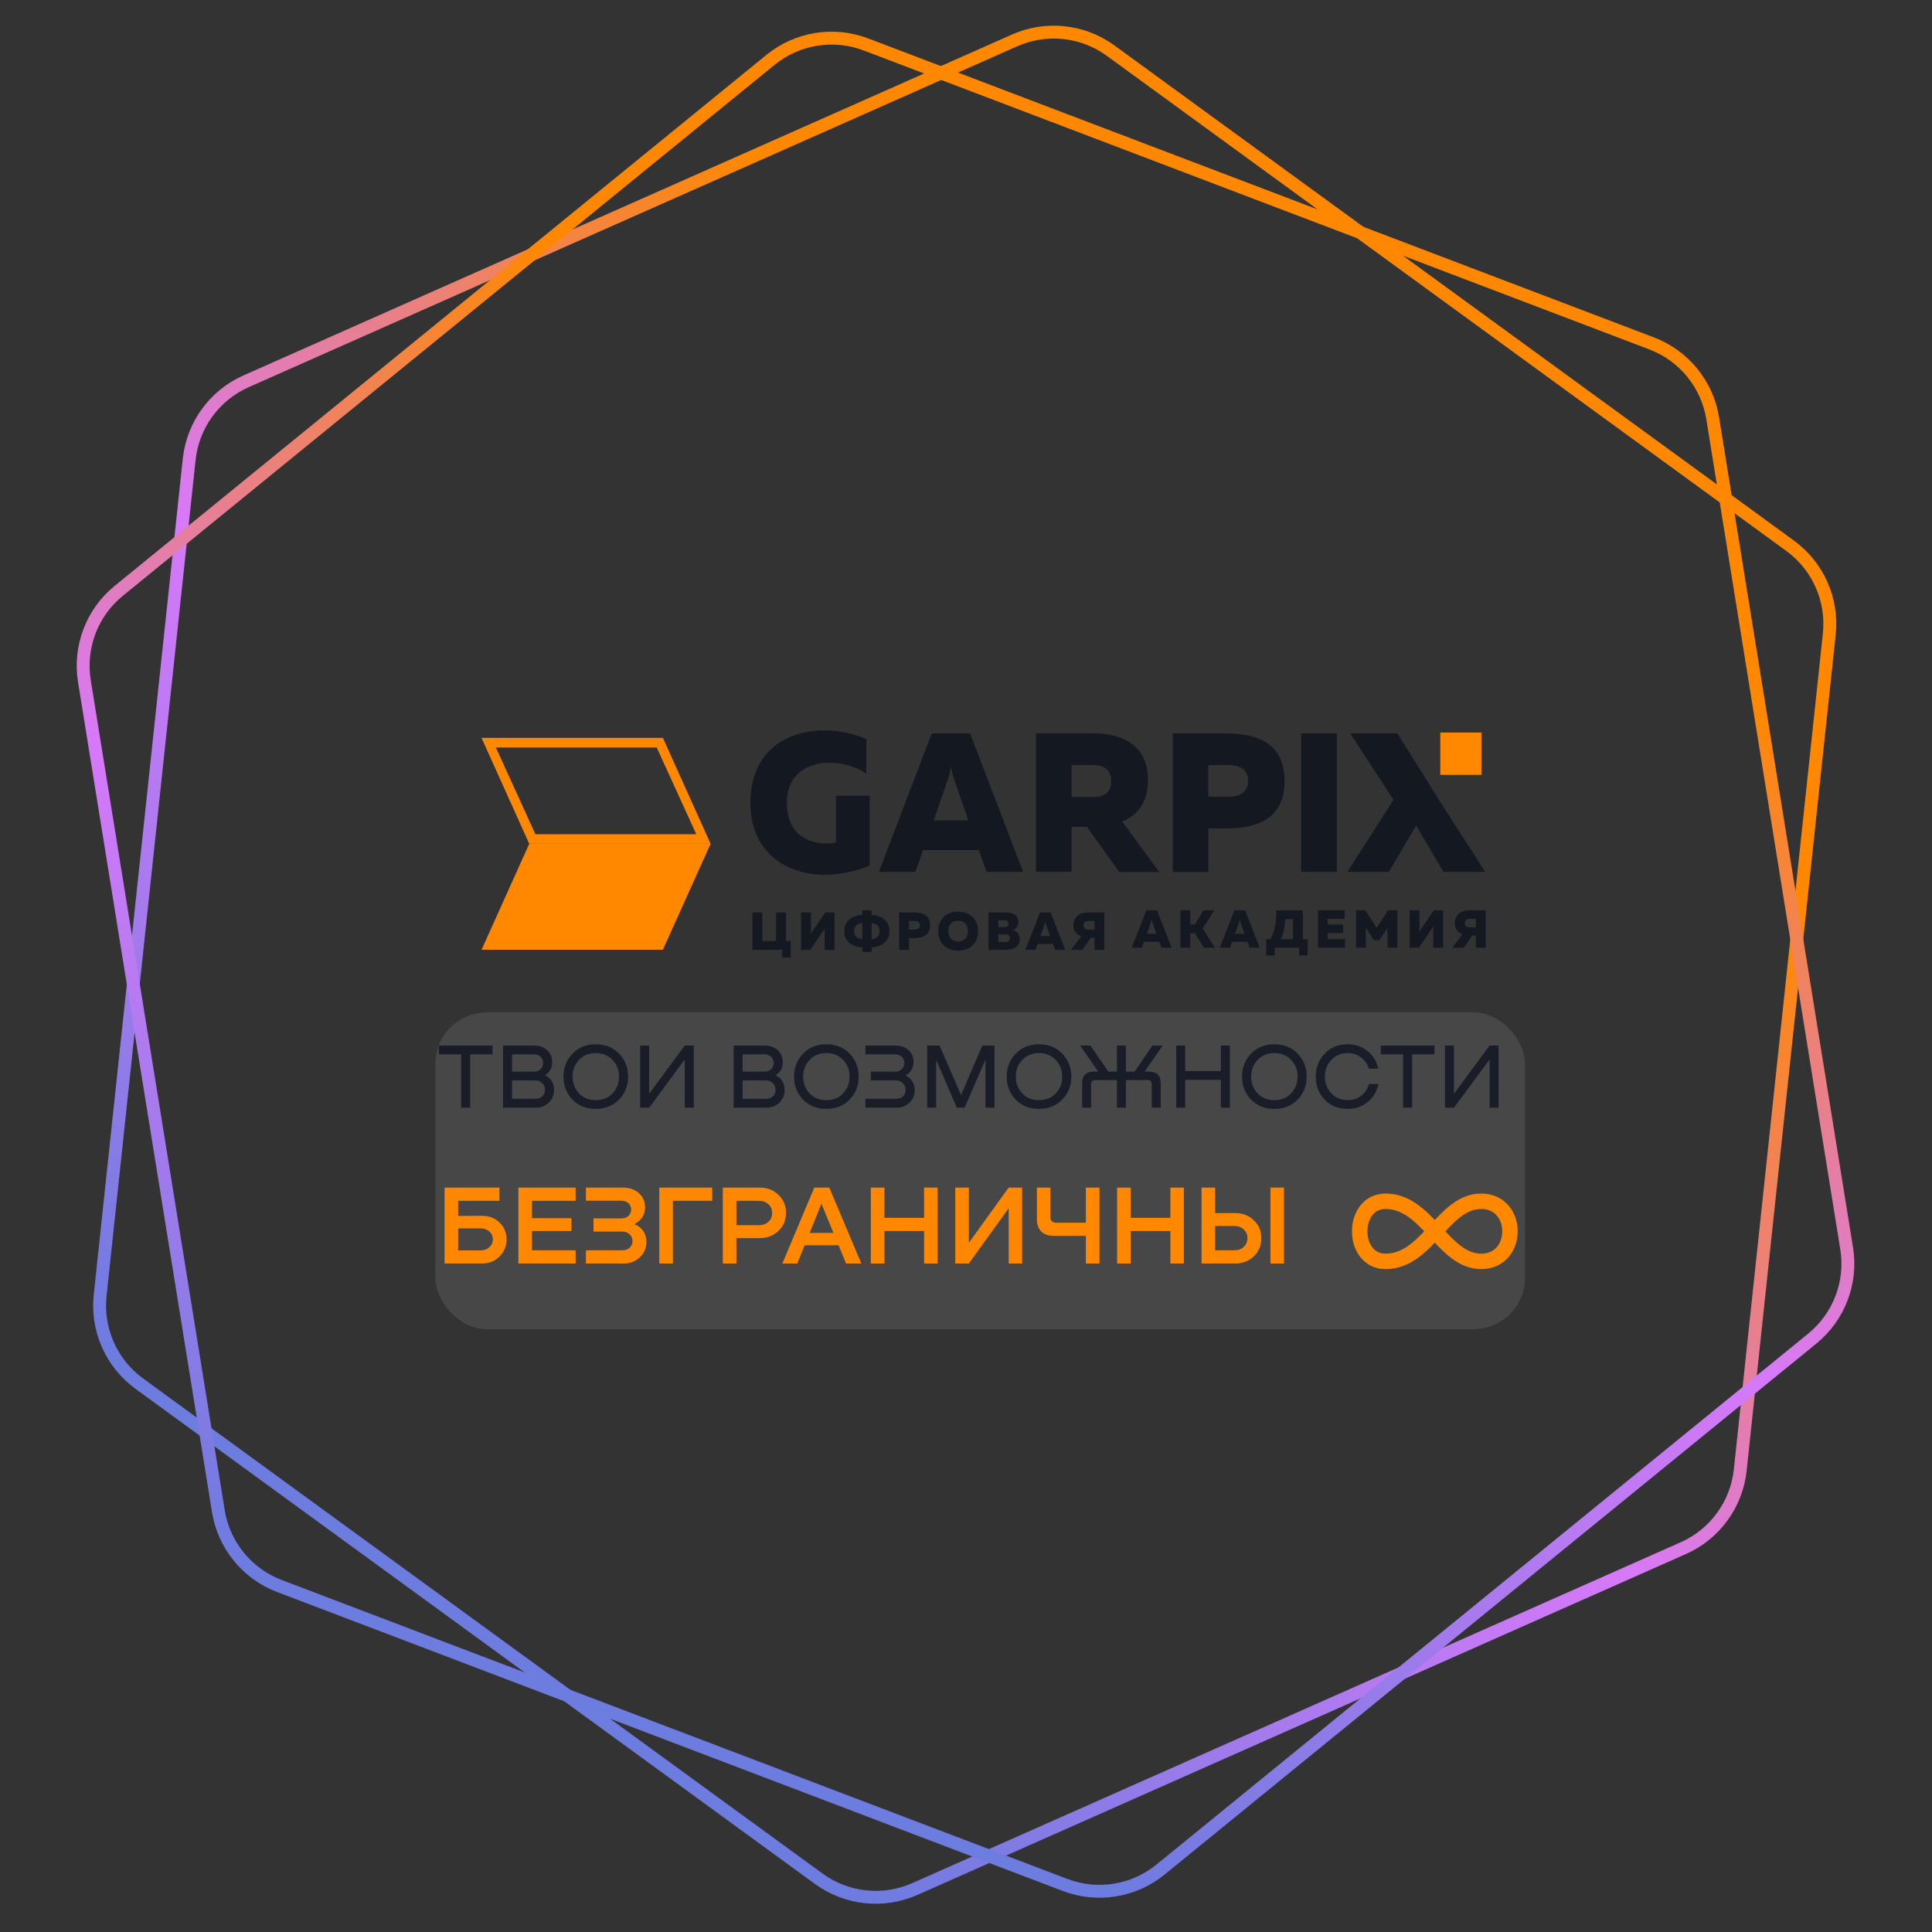 <svg width="750" height="750" viewBox="0 0 750 750" fill="none" xmlns="http://www.w3.org/2000/svg">
<rect x="0" y="0" width="750" height="750" fill="#333333" stroke="none"/>
<path d="M95.524 148.022L393.859 15.689C406.105 10.257 420.32 11.771 431.148 19.66L694.919 211.86C705.747 219.749 711.543 232.816 710.124 246.139L675.56 570.671C674.141 583.993 665.723 595.546 653.476 600.978L355.141 733.311C342.895 738.744 328.68 737.23 317.852 729.34L54.081 537.141C43.253 529.251 37.457 516.184 38.876 502.862L73.44 178.329C74.859 165.007 83.277 153.454 95.524 148.022Z" stroke="url(#paint0_linear_1_76)" stroke-width="5"/>
<path d="M46.098 229.36L299.13 23.228C309.517 14.766 323.63 12.489 336.151 17.253L641.183 133.319C653.705 138.083 662.733 149.166 664.868 162.392L716.868 484.591C719.003 497.817 713.919 511.177 703.532 519.639L450.5 725.772C440.113 734.234 426.001 736.511 413.479 731.747L108.447 615.681C95.926 610.916 86.897 599.834 84.763 586.607L32.762 264.409C30.628 251.183 35.711 237.822 46.098 229.36Z" stroke="url(#paint1_linear_1_76)" stroke-width="5"/>
<path d="M361.701 284.704L341.184 338.469H355.344L358.347 330.02H379.994L382.997 338.469H397.157L376.584 284.704H361.701V284.704ZM362.461 318.481L367.817 302.937C368.466 301.201 368.911 299.332 369.189 297.482C369.467 299.332 369.893 301.201 370.56 302.937L375.917 318.481H362.461Z" fill="#141821"/>
<path d="M558.589 310.49L542.464 284.704H524.134L540.981 310.49L523.04 338.469H539.128L549.748 320.446L560.349 338.469H576.548L558.589 310.49Z" fill="#141821"/>
<path d="M475.943 284.704H455.277V338.526H469.067V321.628H475.906C488.805 321.571 498.665 317.356 498.665 303.166C498.647 288.976 488.842 284.704 475.943 284.704ZM476.61 309.307H469.048V296.986H476.591C480.799 296.986 484.524 298.283 484.524 303.128C484.524 307.953 480.817 309.307 476.61 309.307Z" fill="#141821"/>
<path d="M559.123 284.366H575.099V300.807H559.123V284.366Z" fill="#FF8800"/>
<path d="M324.5 327.042C323.351 327.328 322.147 327.443 320.942 327.443C314.974 327.443 305.466 324.906 305.466 311.632C305.466 300.589 313.454 296.088 321.869 296.088C327.114 296.088 332.377 297.614 336.307 300.36V286.914C331.173 284.721 325.705 283.538 320.126 283.538C305.522 283.519 291.306 291.51 291.306 311.555C291.306 331.086 305.41 339.592 320.293 339.592C326.261 339.535 332.099 338.352 337.623 335.987V308.904H324.5V327.042Z" fill="#141821"/>
<path d="M435.632 318.938C441.378 316.573 445.64 311.729 445.64 302.784C445.64 288.594 434.817 284.665 424.197 284.665H402.16V338.43H416.005V320.979H421.973L434.446 338.487H450.033L435.632 318.938ZM424.808 309.421H416.005V296.986H424.753C428.7 296.986 431.369 299.065 431.369 303.241C431.369 307.399 428.756 309.421 424.808 309.421Z" fill="#141821"/>
<path d="M505.099 338.469H518.944V284.704H505.099V338.469Z" fill="#141821"/>
<path d="M306.96 371.739V365.306H305.103V354.202H301.287V365.306H295.923V354.202H292.107V368.73H303.659V371.739H306.96Z" fill="#141821"/>
<path d="M323.967 368.73V354.202H320.357L314.705 362.545C314.767 361.86 314.787 360.947 314.787 360.138V354.202H310.971V368.73H314.581L320.233 360.408C320.171 361.093 320.151 362.006 320.151 362.794V368.73H323.967Z" fill="#141821"/>
<path d="M338.36 369.56V367.775C342.568 367.505 345.271 365.243 345.271 361.466C345.271 357.689 342.568 355.427 338.36 355.157V353.372H334.75V355.157C330.48 355.385 327.736 357.668 327.736 361.466C327.736 365.264 330.48 367.547 334.75 367.775V369.56H338.36ZM331.553 361.466C331.553 360.096 332.171 358.54 334.75 358.291V364.641C332.171 364.392 331.553 362.836 331.553 361.466ZM338.36 358.291C340.835 358.581 341.454 360.117 341.454 361.466C341.454 362.815 340.835 364.351 338.36 364.641V358.291Z" fill="#141821"/>
<path d="M349.041 354.202V368.73H352.858V364.164H354.755C358.324 364.143 361.047 363.002 361.047 359.183C361.047 355.365 358.324 354.202 354.755 354.202H349.041ZM357.128 359.183C357.128 360.491 356.096 360.844 354.941 360.844H352.858V357.523H354.941C356.096 357.523 357.128 357.876 357.128 359.183Z" fill="#141821"/>
<path d="M364.202 361.466C364.202 365.513 366.78 369.041 371.938 369.041C377.095 369.041 379.673 365.513 379.673 361.466C379.673 357.419 377.095 353.891 371.938 353.891C366.78 353.891 364.202 357.419 364.202 361.466ZM375.754 361.466C375.754 363.791 374.434 365.513 371.938 365.513C369.441 365.513 368.121 363.791 368.121 361.466C368.121 359.142 369.441 357.419 371.938 357.419C374.434 357.419 375.754 359.142 375.754 361.466Z" fill="#141821"/>
<path d="M383.727 354.202V368.73H389.998C392.742 368.73 395.878 367.92 395.878 364.621C395.878 362.608 394.702 361.487 393.155 361.03C394.537 360.532 395.3 359.474 395.3 357.876C395.3 355.365 393.402 354.202 390.246 354.202H383.727ZM392.041 364.206C392.041 365.347 391.277 365.721 390.122 365.721H387.523V362.691H390.122C391.277 362.691 392.041 363.064 392.041 364.206ZM391.484 358.561C391.484 359.391 390.906 359.91 389.895 359.91L387.544 359.889V357.212H389.895C390.906 357.212 391.484 357.731 391.484 358.561Z" fill="#141821"/>
<path d="M401.967 368.73L402.792 366.447H408.774L409.599 368.73H413.519L407.846 354.202H403.72L398.047 368.73H401.967ZM405.412 359.142C405.535 358.789 405.659 358.436 405.783 357.668C405.907 358.436 406.031 358.789 406.154 359.142L407.64 363.334H403.926L405.412 359.142Z" fill="#141821"/>
<path d="M420.14 368.73L423.543 363.998H424.884V368.73H428.7V354.202H422.615C419.479 354.202 416.695 355.572 416.695 359.204C416.695 361.487 417.953 362.836 419.686 363.479L415.787 368.73H420.14ZM420.614 359.204C420.614 358.083 421.357 357.523 422.656 357.523H424.884V360.885H422.656C421.357 360.885 420.614 360.325 420.614 359.204Z" fill="#141821"/>
<path d="M443.261 367.9L444.086 365.617H450.069L450.894 367.9H454.813L449.14 353.372H445.015L439.342 367.9H443.261ZM446.706 358.312C446.83 357.959 446.954 357.606 447.078 356.838C447.201 357.606 447.325 357.959 447.449 358.312L448.934 362.504H445.221L446.706 358.312Z" fill="#141821"/>
<path d="M462.074 367.9V362.296H463.868L467.375 367.9H471.604L466.859 360.449L471.398 353.372H467.169L463.889 358.872H462.074V353.372H458.257V367.9H462.074Z" fill="#141821"/>
<path d="M477.464 367.9L478.289 365.617H484.271L485.096 367.9H489.016L483.343 353.372H479.217L473.544 367.9H477.464ZM480.909 358.312C481.032 357.959 481.156 357.606 481.28 356.838C481.404 357.606 481.528 357.959 481.651 358.312L483.137 362.504H479.423L480.909 358.312Z" fill="#141821"/>
<path d="M494.832 370.909V367.9H504.321V370.909H507.622V364.579H505.765V353.372H495.451C495.451 357.212 495.038 361.259 493.182 364.579H491.531V370.909H494.832ZM498.958 356.797H501.949V364.579H497.204C498.339 362.462 498.752 359.64 498.958 356.797Z" fill="#141821"/>
<path d="M511.626 353.372V367.9H522.147V364.579H515.442V362.213H521.404V358.913H515.442V356.693H522.023V353.372H511.626Z" fill="#141821"/>
<path d="M538.818 353.372L534.424 360.179L530.031 353.372H526.42V367.9H530.237V360.159L533.331 364.953H535.518L538.612 360.179V367.9H542.428V353.372H538.818Z" fill="#141821"/>
<path d="M560.214 367.9V353.372H556.604L550.952 361.715C551.014 361.03 551.035 360.117 551.035 359.308V353.372H547.218V367.9H550.828L556.481 359.578C556.419 360.262 556.398 361.176 556.398 361.964V367.9H560.214Z" fill="#141821"/>
<path d="M568.171 367.9L571.575 363.168H572.916V367.9H576.732V353.372H570.647C567.511 353.372 564.726 354.742 564.726 358.374C564.726 360.657 565.985 362.006 567.717 362.649L563.819 367.9H568.171ZM568.646 358.374C568.646 357.253 569.388 356.693 570.688 356.693H572.916V360.055H570.688C569.388 360.055 568.646 359.495 568.646 358.374Z" fill="#141821"/>
<path d="M205.452 327.57H275.854L257.327 368.708H186.926L205.452 327.57Z" fill="#FF8800"/>
<path fill-rule="evenodd" clip-rule="evenodd" d="M186.926 286.432H257.327L275.854 327.57H205.452L186.926 286.432ZM192.484 290.171H254.939L270.296 323.83H207.833L192.484 290.171Z" fill="#FF8800"/>
<rect x="169" y="393" width="423" height="123" rx="20" fill="white" fill-opacity="0.1"/>
<path d="M170.384 405.88H191.192V409.3H182.516V430H179.024V409.3H170.384V405.88ZM211.627 417.328V417.472C212.731 417.952 213.583 418.684 214.183 419.668C214.783 420.652 215.083 421.78 215.083 423.052C215.083 425.02 214.411 426.676 213.067 428.02C211.723 429.34 210.019 430 207.955 430H195.283V405.88H207.451C209.419 405.88 211.063 406.48 212.383 407.68C213.703 408.88 214.363 410.44 214.363 412.36C214.363 414.616 213.451 416.272 211.627 417.328ZM207.343 409.3H198.775V415.996H207.307C208.315 415.996 209.155 415.684 209.827 415.06C210.499 414.412 210.835 413.608 210.835 412.648C210.835 411.664 210.499 410.86 209.827 410.236C209.155 409.612 208.327 409.3 207.343 409.3ZM198.775 426.544H207.955C209.011 426.544 209.875 426.22 210.547 425.572C211.219 424.924 211.555 424.084 211.555 423.052C211.555 421.996 211.195 421.132 210.475 420.46C209.779 419.764 208.891 419.416 207.811 419.416H198.775V426.544ZM231.264 430.468C227.592 430.468 224.58 429.268 222.228 426.868C219.9 424.444 218.736 421.468 218.736 417.94C218.736 414.436 219.9 411.472 222.228 409.048C224.58 406.6 227.592 405.376 231.264 405.376C234.96 405.376 237.972 406.588 240.3 409.012C242.652 411.436 243.828 414.412 243.828 417.94C243.828 421.468 242.652 424.444 240.3 426.868C237.972 429.268 234.96 430.468 231.264 430.468ZM231.264 427.084C233.952 427.084 236.124 426.208 237.78 424.456C239.46 422.68 240.3 420.508 240.3 417.94C240.3 415.372 239.46 413.212 237.78 411.46C236.1 409.684 233.928 408.796 231.264 408.796C228.624 408.796 226.464 409.684 224.784 411.46C223.104 413.212 222.264 415.372 222.264 417.94C222.264 420.484 223.092 422.644 224.748 424.42C226.428 426.196 228.6 427.084 231.264 427.084ZM252.002 424.6L265.826 405.88H269.318V430H265.826V411.28L252.002 430H248.51V405.88H252.002V424.6ZM301.135 417.328V417.472C302.239 417.952 303.091 418.684 303.691 419.668C304.291 420.652 304.591 421.78 304.591 423.052C304.591 425.02 303.919 426.676 302.575 428.02C301.231 429.34 299.527 430 297.463 430H284.791V405.88H296.959C298.927 405.88 300.571 406.48 301.891 407.68C303.211 408.88 303.871 410.44 303.871 412.36C303.871 414.616 302.959 416.272 301.135 417.328ZM296.851 409.3H288.283V415.996H296.815C297.823 415.996 298.663 415.684 299.335 415.06C300.007 414.412 300.343 413.608 300.343 412.648C300.343 411.664 300.007 410.86 299.335 410.236C298.663 409.612 297.835 409.3 296.851 409.3ZM288.283 426.544H297.463C298.519 426.544 299.383 426.22 300.055 425.572C300.727 424.924 301.063 424.084 301.063 423.052C301.063 421.996 300.703 421.132 299.983 420.46C299.287 419.764 298.399 419.416 297.319 419.416H288.283V426.544ZM320.772 430.468C317.1 430.468 314.088 429.268 311.736 426.868C309.408 424.444 308.244 421.468 308.244 417.94C308.244 414.436 309.408 411.472 311.736 409.048C314.088 406.6 317.1 405.376 320.772 405.376C324.468 405.376 327.48 406.588 329.808 409.012C332.16 411.436 333.336 414.412 333.336 417.94C333.336 421.468 332.16 424.444 329.808 426.868C327.48 429.268 324.468 430.468 320.772 430.468ZM320.772 427.084C323.46 427.084 325.632 426.208 327.288 424.456C328.968 422.68 329.808 420.508 329.808 417.94C329.808 415.372 328.968 413.212 327.288 411.46C325.608 409.684 323.436 408.796 320.772 408.796C318.132 408.796 315.972 409.684 314.292 411.46C312.612 413.212 311.772 415.372 311.772 417.94C311.772 420.484 312.6 422.644 314.256 424.42C315.936 426.196 318.108 427.084 320.772 427.084ZM351.569 417.436V417.508C352.649 418.012 353.501 418.756 354.125 419.74C354.773 420.724 355.097 421.84 355.097 423.088C355.097 425.056 354.425 426.7 353.081 428.02C351.737 429.34 350.033 430 347.969 430H335.945V426.544H347.969C349.025 426.544 349.889 426.22 350.561 425.572C351.233 424.924 351.569 424.084 351.569 423.052C351.569 421.996 351.209 421.132 350.489 420.46C349.793 419.764 348.905 419.416 347.825 419.416H338.105V415.996H347.537C348.545 415.996 349.385 415.684 350.057 415.06C350.729 414.412 351.065 413.608 351.065 412.648C351.065 411.664 350.729 410.86 350.057 410.236C349.385 409.612 348.557 409.3 347.573 409.3H335.945V405.88H347.717C349.685 405.88 351.329 406.468 352.649 407.644C353.969 408.82 354.629 410.356 354.629 412.252C354.629 413.356 354.353 414.376 353.801 415.312C353.249 416.224 352.505 416.932 351.569 417.436ZM386.056 405.88V430H382.564V411.28L374.464 430H371.44L363.412 411.388V430H359.92V405.88H364.744L373.06 425.104L381.34 405.88H386.056ZM403.319 430.468C399.647 430.468 396.635 429.268 394.283 426.868C391.955 424.444 390.791 421.468 390.791 417.94C390.791 414.436 391.955 411.472 394.283 409.048C396.635 406.6 399.647 405.376 403.319 405.376C407.015 405.376 410.027 406.588 412.355 409.012C414.707 411.436 415.883 414.412 415.883 417.94C415.883 421.468 414.707 424.444 412.355 426.868C410.027 429.268 407.015 430.468 403.319 430.468ZM403.319 427.084C406.007 427.084 408.179 426.208 409.835 424.456C411.515 422.68 412.355 420.508 412.355 417.94C412.355 415.372 411.515 413.212 409.835 411.46C408.155 409.684 405.983 408.796 403.319 408.796C400.679 408.796 398.519 409.684 396.839 411.46C395.159 413.212 394.319 415.372 394.319 417.94C394.319 420.484 395.147 422.644 396.803 424.42C398.483 426.196 400.655 427.084 403.319 427.084ZM444.324 415.996H446.088C449.088 415.996 450.588 417.52 450.588 420.568V430H447.096V420.928C447.096 419.824 446.52 419.272 445.368 419.272H437.088V430H433.596V419.272H425.316C424.164 419.272 423.588 419.824 423.588 420.928V430H420.096V420.568C420.096 417.52 421.596 415.996 424.596 415.996H426.36L419.304 405.88H423.3L430.248 415.996H433.596V405.88H437.088V415.996H440.436L447.384 405.88H451.38L444.324 415.996ZM473.951 415.78V405.88H477.443V430H473.951V419.2H460.091V430H456.599V405.88H460.091V415.78H473.951ZM494.69 430.468C491.018 430.468 488.006 429.268 485.654 426.868C483.326 424.444 482.162 421.468 482.162 417.94C482.162 414.436 483.326 411.472 485.654 409.048C488.006 406.6 491.018 405.376 494.69 405.376C498.386 405.376 501.398 406.588 503.726 409.012C506.078 411.436 507.254 414.412 507.254 417.94C507.254 421.468 506.078 424.444 503.726 426.868C501.398 429.268 498.386 430.468 494.69 430.468ZM494.69 427.084C497.378 427.084 499.55 426.208 501.206 424.456C502.886 422.68 503.726 420.508 503.726 417.94C503.726 415.372 502.886 413.212 501.206 411.46C499.526 409.684 497.354 408.796 494.69 408.796C492.05 408.796 489.89 409.684 488.21 411.46C486.53 413.212 485.69 415.372 485.69 417.94C485.69 420.484 486.518 422.644 488.174 424.42C489.854 426.196 492.026 427.084 494.69 427.084ZM531.405 420.82H535.113C534.537 423.652 533.157 425.968 530.973 427.768C528.813 429.568 526.185 430.468 523.089 430.468C519.465 430.468 516.501 429.256 514.197 426.832C511.917 424.408 510.777 421.444 510.777 417.94C510.777 414.46 511.929 411.496 514.233 409.048C516.537 406.6 519.489 405.376 523.089 405.376C526.113 405.376 528.705 406.264 530.865 408.04C533.049 409.792 534.441 412.06 535.041 414.844H531.369C530.841 413.068 529.833 411.616 528.345 410.488C526.881 409.36 525.153 408.796 523.161 408.796C520.593 408.796 518.469 409.696 516.789 411.496C515.133 413.272 514.305 415.42 514.305 417.94C514.305 420.484 515.133 422.644 516.789 424.42C518.469 426.172 520.593 427.048 523.161 427.048C525.249 427.048 527.025 426.472 528.489 425.32C529.977 424.144 530.949 422.644 531.405 420.82ZM536.044 405.88H556.852V409.3H548.176V430H544.684V409.3H536.044V405.88ZM564.435 424.6L578.259 405.88H581.751V430H578.259V411.28L564.435 430H560.943V405.88H564.435V424.6Z" fill="#181D27"/>
<path d="M177.858 472.02L186.966 471.976C189.841 471.976 192.173 472.856 193.962 474.616C195.752 476.376 196.646 478.547 196.646 481.128C196.646 483.739 195.737 485.953 193.918 487.772C192.129 489.591 189.812 490.5 186.966 490.5H172.578V461.02H193.874V466.168H177.858V472.02ZM177.858 485.396H186.57C187.949 485.396 189.078 484.985 189.958 484.164C190.868 483.343 191.322 482.316 191.322 481.084C191.322 479.881 190.882 478.884 190.002 478.092C189.122 477.271 187.978 476.86 186.57 476.86H177.858V485.396ZM223.459 490.5H201.239V461.02H223.459V466.168H206.519V472.9H221.831V477.872H206.519V485.352H223.459V490.5ZM246.42 475.1V475.276C247.77 475.804 248.855 476.669 249.676 477.872C250.527 479.045 250.952 480.439 250.952 482.052C250.952 484.457 250.102 486.467 248.4 488.08C246.728 489.693 244.631 490.5 242.108 490.5H227.456V485.352H241.668C242.812 485.352 243.736 485.015 244.44 484.34C245.174 483.665 245.54 482.815 245.54 481.788C245.54 480.732 245.159 479.852 244.396 479.148C243.663 478.444 242.71 478.092 241.536 478.092H230.404V472.988H241.272C242.358 472.988 243.252 472.665 243.956 472.02C244.66 471.345 245.012 470.524 245.012 469.556C245.012 468.559 244.66 467.737 243.956 467.092C243.252 466.447 242.358 466.124 241.272 466.124H227.456V461.02H241.888C244.352 461.02 246.391 461.739 248.004 463.176C249.618 464.584 250.424 466.447 250.424 468.764C250.424 470.143 250.058 471.404 249.324 472.548C248.62 473.663 247.652 474.513 246.42 475.1ZM261.218 490.5H255.938V461.02H276.486V466.168H261.218V490.5ZM294.946 461.02C297.85 461.02 300.27 461.959 302.206 463.836C304.142 465.684 305.11 468.016 305.11 470.832C305.11 473.677 304.127 476.024 302.162 477.872C300.226 479.72 297.821 480.644 294.946 480.644H285.882V490.5H280.602V461.02H294.946ZM285.882 475.628H294.638C296.134 475.628 297.351 475.188 298.29 474.308C299.258 473.428 299.742 472.284 299.742 470.876C299.742 469.497 299.258 468.368 298.29 467.488C297.322 466.608 296.105 466.168 294.638 466.168H285.882V475.628ZM334.375 490.5H328.435L325.531 483.416H312.375L309.515 490.5H303.707L316.115 461.02H321.923L334.375 490.5ZM318.887 467.268L314.311 478.62H323.551L318.887 467.268ZM358.731 472.768V461.02H363.967V490.5H358.731V477.872H343.331V490.5H338.051V461.02H343.331V472.768H358.731ZM376.116 482.448L391.56 461.02H396.796V490.5H391.56V469.072L376.116 490.5H370.836V461.02H376.116V482.448ZM421.528 474.66V461.02H426.808V490.5H421.528V479.764H408.944C406.92 479.764 405.336 479.192 404.192 478.048C403.078 476.904 402.52 475.32 402.52 473.296V461.02H407.756V472.416C407.756 473.12 407.947 473.677 408.328 474.088C408.739 474.469 409.311 474.66 410.044 474.66H421.528ZM454.337 472.768V461.02H459.573V490.5H454.337V477.872H438.937V490.5H433.657V461.02H438.937V472.768H454.337ZM471.722 470.92H479.466C482.37 470.92 484.79 471.844 486.726 473.692C488.662 475.511 489.63 477.843 489.63 480.688C489.63 483.504 488.662 485.851 486.726 487.728C484.79 489.576 482.37 490.5 479.466 490.5H466.442V461.02H471.722V470.92ZM493.194 490.5V461.02H498.43V490.5H493.194ZM471.722 485.352H479.158C480.683 485.352 481.915 484.912 482.854 484.032C483.792 483.123 484.262 481.993 484.262 480.644C484.262 479.295 483.792 478.18 482.854 477.3C481.915 476.391 480.683 475.936 479.158 475.936H471.722V485.352Z" fill="#FF8800"/>
<path d="M575.019 466.333C589.883 466.333 589.883 489.667 575.019 489.667C560.159 489.667 554.215 466.333 537.864 466.333C524.491 466.333 524.491 489.667 537.864 489.667C554.215 489.667 560.159 466.333 575.022 466.333H575.019Z" stroke="#FF8800" stroke-width="6" stroke-linecap="round" stroke-linejoin="round"/>
<defs>
<linearGradient id="paint0_linear_1_76" x1="-40.676" y1="504.195" x2="285.914" y2="55.987" gradientUnits="userSpaceOnUse">
<stop stop-color="#627CDC"/>
<stop offset="0.56" stop-color="#D779F9"/>
<stop offset="1" stop-color="#FF8800"/>
</linearGradient>
<linearGradient id="paint1_linear_1_76" x1="8.361" y1="608.815" x2="205.583" y2="90.496" gradientUnits="userSpaceOnUse">
<stop stop-color="#627CDC"/>
<stop offset="0.56" stop-color="#D779F9"/>
<stop offset="1" stop-color="#FF8800"/>
</linearGradient>
</defs>
</svg>
